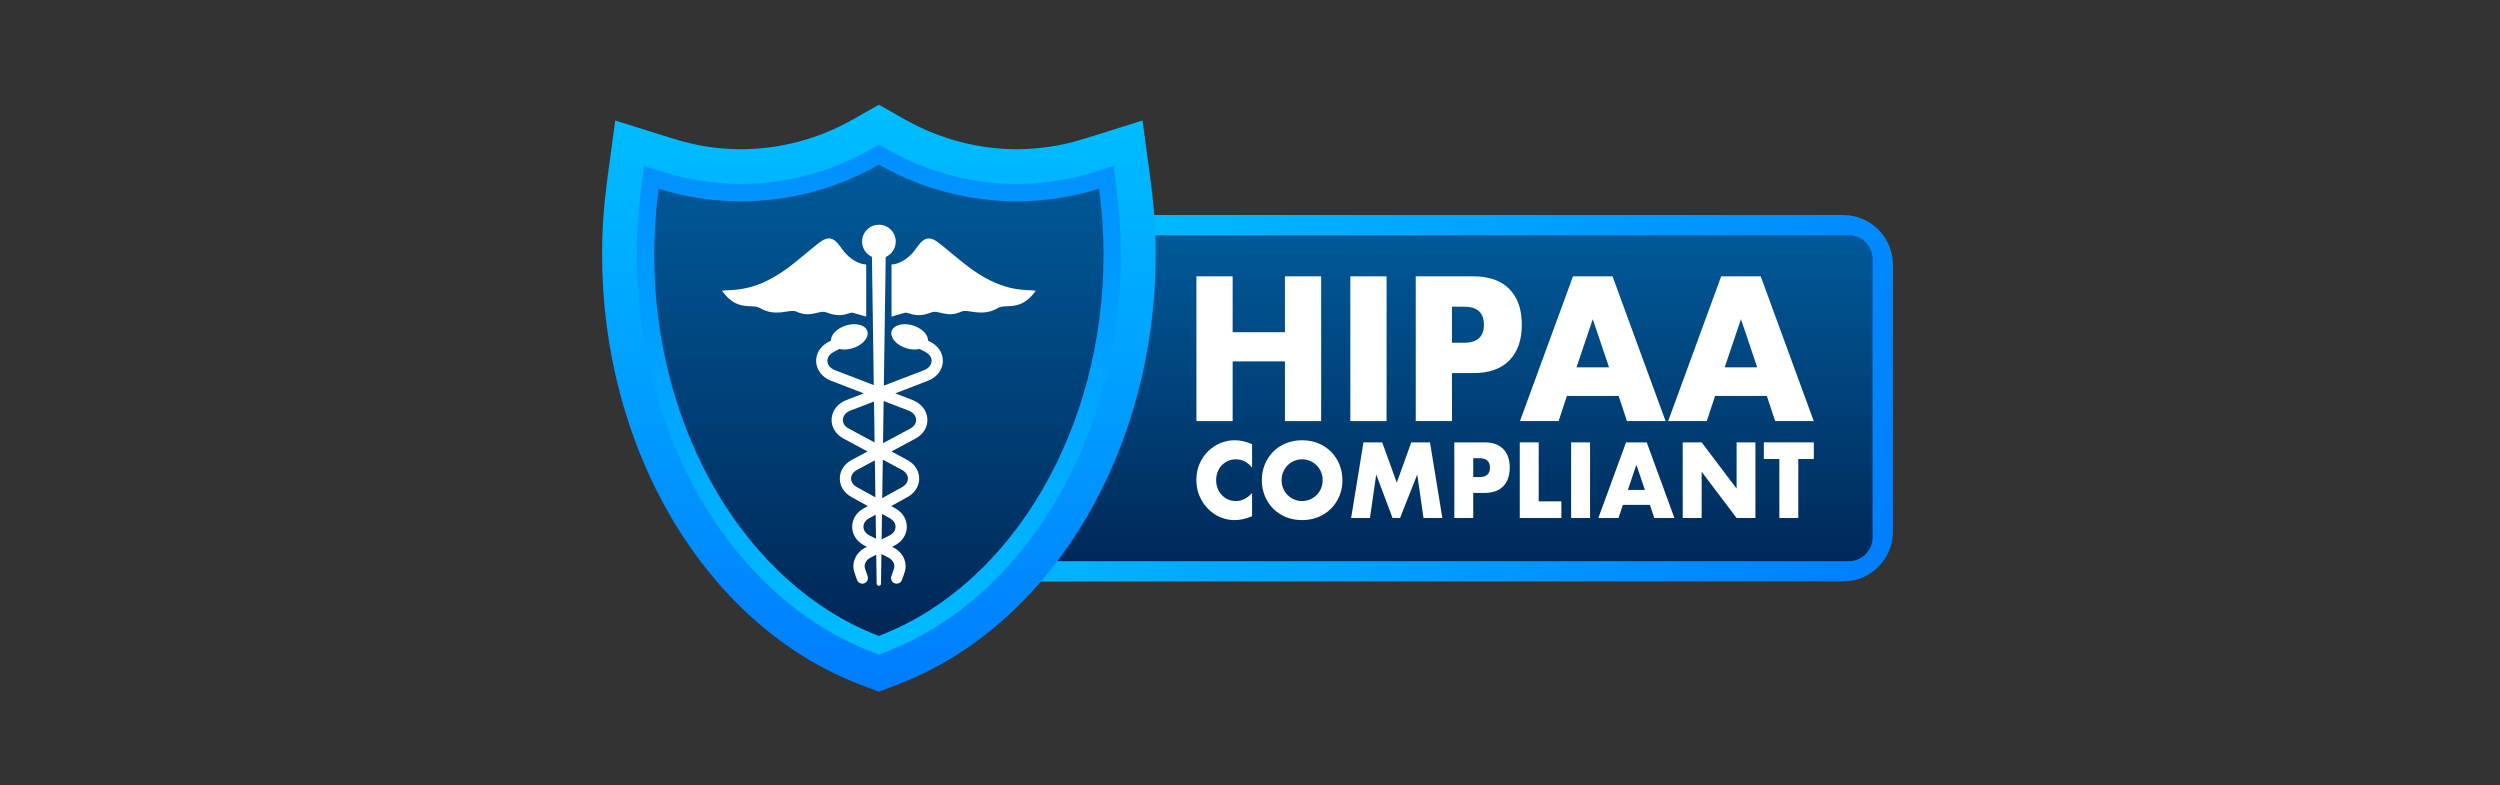 <svg width="191" height="60" viewBox="0 0 191 60" fill="none" xmlns="http://www.w3.org/2000/svg">
<rect x="0" y="0" width="191" height="60" fill="#333333" stroke="none"/>
<path d="M140.82 16.426H58.474C56.378 16.426 54.673 18.131 54.673 20.226V40.622C54.673 42.717 56.378 44.422 58.474 44.422H140.82C142.916 44.422 144.62 42.717 144.62 40.622V20.226C144.62 18.131 142.916 16.426 140.82 16.426Z" fill="url(#paint0_linear_1290_4683)"/>
<path d="M141.238 42.877H58.056C57.046 42.877 56.227 42.058 56.227 41.049V19.799C56.227 18.79 57.046 17.971 58.056 17.971H141.238C142.248 17.971 143.066 18.79 143.066 19.799V41.049C143.066 42.058 142.248 42.877 141.238 42.877Z" fill="url(#paint1_linear_1290_4683)"/>
<path d="M95.658 35.728C95.324 35.304 94.91 35.092 94.419 35.092C94.203 35.092 94.002 35.133 93.818 35.214C93.633 35.296 93.475 35.407 93.342 35.548C93.209 35.688 93.105 35.856 93.028 36.05C92.952 36.244 92.914 36.453 92.914 36.678C92.914 36.908 92.952 37.12 93.028 37.314C93.105 37.508 93.21 37.677 93.346 37.82C93.481 37.963 93.639 38.075 93.821 38.157C94.003 38.239 94.2 38.28 94.412 38.28C94.874 38.28 95.289 38.076 95.658 37.667V39.445L95.51 39.498C95.289 39.58 95.083 39.64 94.891 39.678C94.699 39.717 94.51 39.736 94.323 39.736C93.939 39.736 93.572 39.66 93.22 39.51C92.869 39.359 92.559 39.147 92.291 38.874C92.023 38.6 91.808 38.276 91.646 37.901C91.483 37.525 91.402 37.115 91.402 36.671C91.402 36.226 91.482 35.819 91.642 35.448C91.802 35.078 92.016 34.759 92.284 34.49C92.552 34.222 92.863 34.013 93.217 33.862C93.571 33.711 93.942 33.636 94.33 33.636C94.552 33.636 94.769 33.66 94.983 33.709C95.197 33.757 95.422 33.833 95.658 33.935L95.658 35.728Z" fill="white"/>
<path d="M96.403 36.686C96.403 36.257 96.48 35.857 96.632 35.486C96.784 35.116 96.996 34.793 97.266 34.517C97.537 34.241 97.86 34.025 98.236 33.87C98.612 33.714 99.026 33.636 99.479 33.636C99.926 33.636 100.339 33.714 100.718 33.87C101.097 34.025 101.422 34.241 101.695 34.517C101.968 34.793 102.181 35.116 102.333 35.486C102.486 35.857 102.562 36.257 102.562 36.686C102.562 37.115 102.486 37.515 102.333 37.885C102.181 38.256 101.968 38.579 101.695 38.855C101.422 39.13 101.097 39.346 100.718 39.502C100.339 39.658 99.926 39.736 99.479 39.736C99.026 39.736 98.612 39.658 98.236 39.502C97.86 39.346 97.537 39.13 97.266 38.855C96.996 38.579 96.784 38.256 96.632 37.885C96.48 37.515 96.403 37.115 96.403 36.686ZM97.915 36.686C97.915 36.916 97.957 37.128 98.041 37.322C98.124 37.516 98.237 37.685 98.38 37.828C98.523 37.971 98.689 38.082 98.878 38.161C99.067 38.24 99.267 38.28 99.479 38.28C99.69 38.28 99.891 38.24 100.08 38.161C100.269 38.082 100.437 37.971 100.582 37.828C100.727 37.685 100.841 37.516 100.925 37.322C101.008 37.128 101.05 36.916 101.05 36.686C101.05 36.456 101.008 36.244 100.925 36.05C100.841 35.856 100.727 35.687 100.582 35.544C100.437 35.401 100.269 35.29 100.08 35.211C99.891 35.131 99.69 35.092 99.479 35.092C99.267 35.092 99.067 35.131 98.878 35.211C98.689 35.29 98.523 35.401 98.38 35.544C98.237 35.687 98.124 35.856 98.041 36.05C97.957 36.244 97.915 36.456 97.915 36.686Z" fill="white"/>
<path d="M103.226 39.575L104.17 33.797H105.601L106.714 36.877L107.821 33.797H109.251L110.196 39.575H108.757L108.278 36.249L106.965 39.575H106.39L105.143 36.249L104.664 39.575H103.226Z" fill="white"/>
<path d="M112.556 39.575H111.11V33.797H113.411C114.036 33.797 114.514 33.965 114.846 34.302C115.178 34.639 115.344 35.115 115.344 35.728C115.344 36.341 115.178 36.816 114.846 37.153C114.514 37.49 114.036 37.659 113.411 37.659H112.556V39.575ZM112.556 36.448H113.035C113.566 36.448 113.832 36.208 113.832 35.728C113.832 35.248 113.566 35.007 113.035 35.007H112.556V36.448Z" fill="white"/>
<path d="M117.556 33.797V38.303H119.289V39.575H116.11V33.797H117.556Z" fill="white"/>
<path d="M121.48 33.797V39.575H120.034V33.797H121.48Z" fill="white"/>
<path d="M126.053 38.571H123.988L123.656 39.575H122.114L124.231 33.797H125.809L127.926 39.575H126.385L126.053 38.571ZM125.669 37.429L125.02 35.505L124.371 37.429H125.669Z" fill="white"/>
<path d="M128.56 39.575V33.797H130.006L132.676 37.329V33.797H134.114V39.575H132.676L130.006 36.042V39.575H128.56Z" fill="white"/>
<path d="M137.389 35.069V39.575H135.943V35.069H134.756V33.797H138.576V35.069H137.389Z" fill="white"/>
<path d="M94.174 25.38H98.169V21.112H100.936V32.171H98.169V27.61H94.174V32.171H91.407V21.112H94.174V25.38Z" fill="white"/>
<path d="M105.933 21.112V32.171H103.166V21.112H105.933Z" fill="white"/>
<path d="M110.93 32.171H108.163V21.112H112.568C113.763 21.112 114.678 21.434 115.314 22.08C115.949 22.725 116.266 23.635 116.266 24.808C116.266 25.982 115.949 26.891 115.314 27.536C114.678 28.182 113.763 28.504 112.568 28.504H110.93L110.93 32.171ZM110.93 26.187H111.848C112.864 26.187 113.372 25.727 113.372 24.808C113.372 23.889 112.864 23.429 111.848 23.429H110.93V26.187Z" fill="white"/>
<path d="M123.664 30.25H119.711L119.076 32.171H116.125L120.177 21.112H123.198L127.25 32.171H124.299L123.664 30.25ZM122.93 28.064L121.688 24.383L120.445 28.064H122.93Z" fill="white"/>
<path d="M134.986 30.25H131.033L130.398 32.171H127.447L131.499 21.112H134.52L138.571 32.171H135.621L134.986 30.25ZM134.251 28.064L133.009 24.383L131.767 28.064H134.251Z" fill="white"/>
<path d="M65.727 52.307C62.779 51.183 60.021 49.484 57.532 47.257C55.152 45.126 53.066 42.558 51.334 39.622C49.624 36.726 48.298 33.539 47.392 30.15C46.468 26.697 46 23.102 46 19.466C46 17.61 46.126 15.734 46.373 13.889L47.002 9.207L51.511 10.619C53.162 11.136 54.881 11.399 56.622 11.399C59.59 11.399 62.549 10.609 65.181 9.116L67.147 8L69.113 9.116C69.142 9.133 69.171 9.148 69.2 9.164L69.209 9.169C69.251 9.192 69.292 9.214 69.334 9.237C71.91 10.651 74.793 11.399 77.67 11.399C79.411 11.399 81.13 11.136 82.781 10.619L87.29 9.206L87.919 13.889C88.166 15.734 88.292 17.61 88.292 19.466C88.292 23.07 87.832 26.634 86.925 30.059C86.034 33.42 84.73 36.585 83.05 39.466C81.347 42.384 79.296 44.945 76.954 47.08C74.507 49.309 71.794 51.025 68.889 52.18L68.818 52.208C68.736 52.241 68.651 52.275 68.565 52.307L67.146 52.848L65.727 52.307Z" fill="url(#paint2_linear_1290_4683)"/>
<path d="M66.673 49.827C64.028 48.819 61.549 47.288 59.303 45.278C57.125 43.33 55.213 40.973 53.62 38.273C52.033 35.584 50.8 32.621 49.956 29.464C49.092 26.235 48.654 22.871 48.654 19.466C48.654 17.728 48.772 15.971 49.004 14.243L49.214 12.682L50.717 13.153C52.625 13.75 54.612 14.053 56.622 14.053C60.048 14.053 63.461 13.145 66.491 11.425L67.146 11.053L67.801 11.425C67.85 11.453 67.899 11.479 67.948 11.506C67.984 11.525 68.02 11.545 68.056 11.564C71.022 13.193 74.347 14.054 77.67 14.054C79.68 14.054 81.667 13.751 83.575 13.153L85.078 12.682L85.287 14.243C85.519 15.971 85.637 17.728 85.637 19.466C85.637 22.841 85.207 26.176 84.358 29.379C83.529 32.51 82.317 35.453 80.756 38.128C79.19 40.813 77.309 43.165 75.165 45.118C72.956 47.131 70.514 48.677 67.908 49.713L67.833 49.743C67.762 49.771 67.691 49.8 67.619 49.827L67.146 50.007L66.673 49.827Z" fill="url(#paint3_linear_1290_4683)"/>
<path d="M83.972 14.419C81.933 15.058 79.822 15.381 77.67 15.381C74.099 15.381 70.583 14.466 67.418 12.728C67.327 12.678 67.236 12.63 67.146 12.579C63.911 14.415 60.295 15.381 56.622 15.381C54.47 15.381 52.359 15.058 50.32 14.419C50.096 16.092 49.982 17.782 49.982 19.466C49.982 32.856 57.01 44.722 67.146 48.587C67.237 48.552 67.327 48.515 67.418 48.479C77.407 44.508 84.31 32.736 84.31 19.466C84.31 17.781 84.196 16.091 83.972 14.419Z" fill="url(#paint4_linear_1290_4683)"/>
<path d="M71.131 26.146L70.9 26.022C70.917 25.632 70.555 25.192 69.968 24.944C69.238 24.636 68.436 24.74 68.177 25.177C67.918 25.613 68.299 26.217 69.029 26.525C69.456 26.706 69.908 26.744 70.261 26.658L70.723 26.906C71.025 27.068 71.188 27.322 71.171 27.602C71.152 27.896 70.937 28.15 70.595 28.282L67.526 29.462C67.6 24.359 67.657 20.365 67.668 19.633C68.12 19.434 68.436 18.982 68.436 18.456C68.436 17.746 67.86 17.17 67.149 17.17C66.439 17.17 65.863 17.746 65.863 18.456C65.863 18.976 66.172 19.424 66.616 19.626C66.626 20.338 66.683 24.322 66.757 29.422L63.792 28.282C63.45 28.15 63.235 27.896 63.216 27.602C63.199 27.322 63.362 27.068 63.664 26.906L64.126 26.658C64.479 26.744 64.931 26.706 65.358 26.525C66.088 26.217 66.469 25.613 66.21 25.177C65.95 24.74 65.149 24.636 64.419 24.944C63.832 25.192 63.47 25.632 63.487 26.022L63.256 26.146C62.957 26.306 62.717 26.533 62.56 26.8C62.407 27.062 62.337 27.358 62.355 27.656C62.395 28.286 62.827 28.834 63.482 29.087L65.992 30.052L64.664 30.563C64.008 30.815 63.576 31.364 63.536 31.994C63.518 32.292 63.589 32.588 63.742 32.85C63.898 33.118 64.139 33.344 64.438 33.504L66.281 34.492L65.065 35.144C64.502 35.445 64.165 35.972 64.161 36.553C64.157 37.133 64.487 37.662 65.044 37.969L66.301 38.664L65.988 38.837C65.424 39.148 65.094 39.685 65.105 40.273C65.117 40.866 65.473 41.395 66.057 41.688L66.231 41.775L66.149 41.816C65.786 41.998 65.498 42.286 65.339 42.626C65.174 42.981 65.153 43.379 65.28 43.747L65.473 44.303C65.535 44.481 65.702 44.592 65.881 44.592C65.927 44.592 65.975 44.585 66.022 44.569C66.247 44.49 66.366 44.245 66.288 44.02L66.095 43.464C65.979 43.129 66.156 42.777 66.536 42.587L66.944 42.382C66.955 43.131 66.965 43.87 66.976 44.592C66.977 44.683 67.051 44.756 67.142 44.756C67.233 44.756 67.307 44.683 67.308 44.592C67.319 43.853 67.329 43.097 67.341 42.331L67.851 42.587C68.231 42.777 68.408 43.129 68.292 43.464L68.099 44.02C68.021 44.245 68.14 44.49 68.365 44.569C68.412 44.585 68.459 44.592 68.506 44.592C68.685 44.592 68.852 44.481 68.914 44.303L69.107 43.747C69.234 43.379 69.213 42.981 69.048 42.626C68.889 42.286 68.601 41.998 68.238 41.816L68.156 41.775L68.33 41.688C68.914 41.395 69.27 40.866 69.281 40.273C69.293 39.685 68.963 39.148 68.399 38.837L68.086 38.664L69.343 37.97C69.9 37.662 70.23 37.133 70.226 36.553C70.222 35.972 69.885 35.445 69.322 35.144L68.106 34.492L69.949 33.504C70.248 33.344 70.489 33.118 70.645 32.85C70.798 32.588 70.869 32.292 70.85 31.994C70.811 31.364 70.379 30.816 69.723 30.563L68.395 30.052L70.904 29.087C71.56 28.834 71.992 28.286 72.032 27.656C72.05 27.358 71.98 27.062 71.827 26.8C71.67 26.533 71.43 26.306 71.131 26.146ZM64.397 32.048C64.416 31.754 64.631 31.5 64.973 31.368L66.775 30.675C66.79 31.688 66.805 32.736 66.82 33.803L64.845 32.744C64.543 32.582 64.38 32.328 64.397 32.048ZM65.023 36.559C65.025 36.294 65.189 36.056 65.472 35.904L66.84 35.171C66.853 36.107 66.867 37.053 66.881 37.998L65.461 37.214C65.181 37.06 65.022 36.821 65.023 36.559ZM65.968 40.256C65.963 39.99 66.122 39.748 66.405 39.592L66.9 39.319C66.909 39.935 66.917 40.549 66.926 41.158L66.443 40.916C66.147 40.768 65.973 40.527 65.968 40.256ZM68.419 40.256C68.414 40.527 68.24 40.768 67.944 40.916L67.357 41.211C67.366 40.566 67.376 39.915 67.385 39.262L67.982 39.592C68.265 39.748 68.424 39.99 68.419 40.256ZM69.363 36.559C69.365 36.821 69.206 37.06 68.926 37.214L67.402 38.056C67.416 37.073 67.431 36.089 67.445 35.116L68.915 35.904C69.198 36.056 69.362 36.294 69.363 36.559ZM69.99 32.048C70.007 32.328 69.844 32.582 69.542 32.744L67.463 33.858C67.479 32.758 67.494 31.678 67.509 30.636L69.414 31.368C69.756 31.5 69.971 31.754 69.99 32.048Z" fill="white"/>
<path d="M74.36 20.656C73.392 19.98 72.051 18.771 71.542 18.426C70.569 17.767 70.18 18.828 69.717 19.332C69.067 20.039 68.43 20.2 68.114 20.205V24.19C68.472 24.083 68.793 23.985 69.119 23.9C69.45 23.812 69.886 24.359 71.129 23.877C71.746 23.638 72.279 24.337 73.48 23.796C73.942 23.587 75.017 24.259 76.246 23.529C76.84 23.177 77.967 23.855 79.133 22.212C78.491 22.09 76.871 22.41 74.36 20.656Z" fill="white"/>
<path d="M65.173 23.899C65.498 23.985 65.82 24.083 66.178 24.189V20.205C65.861 20.2 65.225 20.039 64.575 19.331C64.111 18.827 63.723 17.766 62.75 18.425C62.24 18.77 60.9 19.98 59.931 20.656C57.421 22.409 55.8 22.09 55.158 22.211C56.325 23.855 57.452 23.176 58.045 23.529C59.274 24.259 60.35 23.587 60.812 23.796C62.012 24.337 62.545 23.637 63.162 23.877C64.406 24.359 64.842 23.812 65.173 23.899Z" fill="white"/>
<defs>
<linearGradient id="paint0_linear_1290_4683" x1="80.095" y1="20.687" x2="141.916" y2="51.474" gradientUnits="userSpaceOnUse">
<stop stop-color="#00BEFF"/>
<stop offset="1" stop-color="#007DFF"/>
</linearGradient>
<linearGradient id="paint1_linear_1290_4683" x1="99.647" y1="17.629" x2="99.647" y2="43.845" gradientUnits="userSpaceOnUse">
<stop stop-color="#005A9A"/>
<stop offset="1" stop-color="#002756"/>
</linearGradient>
<linearGradient id="paint2_linear_1290_4683" x1="67.146" y1="8.337" x2="67.146" y2="52.422" gradientUnits="userSpaceOnUse">
<stop stop-color="#00BEFF"/>
<stop offset="1" stop-color="#007DFF"/>
</linearGradient>
<linearGradient id="paint3_linear_1290_4683" x1="67.146" y1="-4.642" x2="67.146" y2="51.923" gradientUnits="userSpaceOnUse">
<stop stop-color="#007DFF"/>
<stop offset="1" stop-color="#00BEFF"/>
</linearGradient>
<linearGradient id="paint4_linear_1290_4683" x1="67.146" y1="12.579" x2="67.146" y2="48.587" gradientUnits="userSpaceOnUse">
<stop stop-color="#005A9A"/>
<stop offset="1" stop-color="#002756"/>
</linearGradient>
</defs>
</svg>
